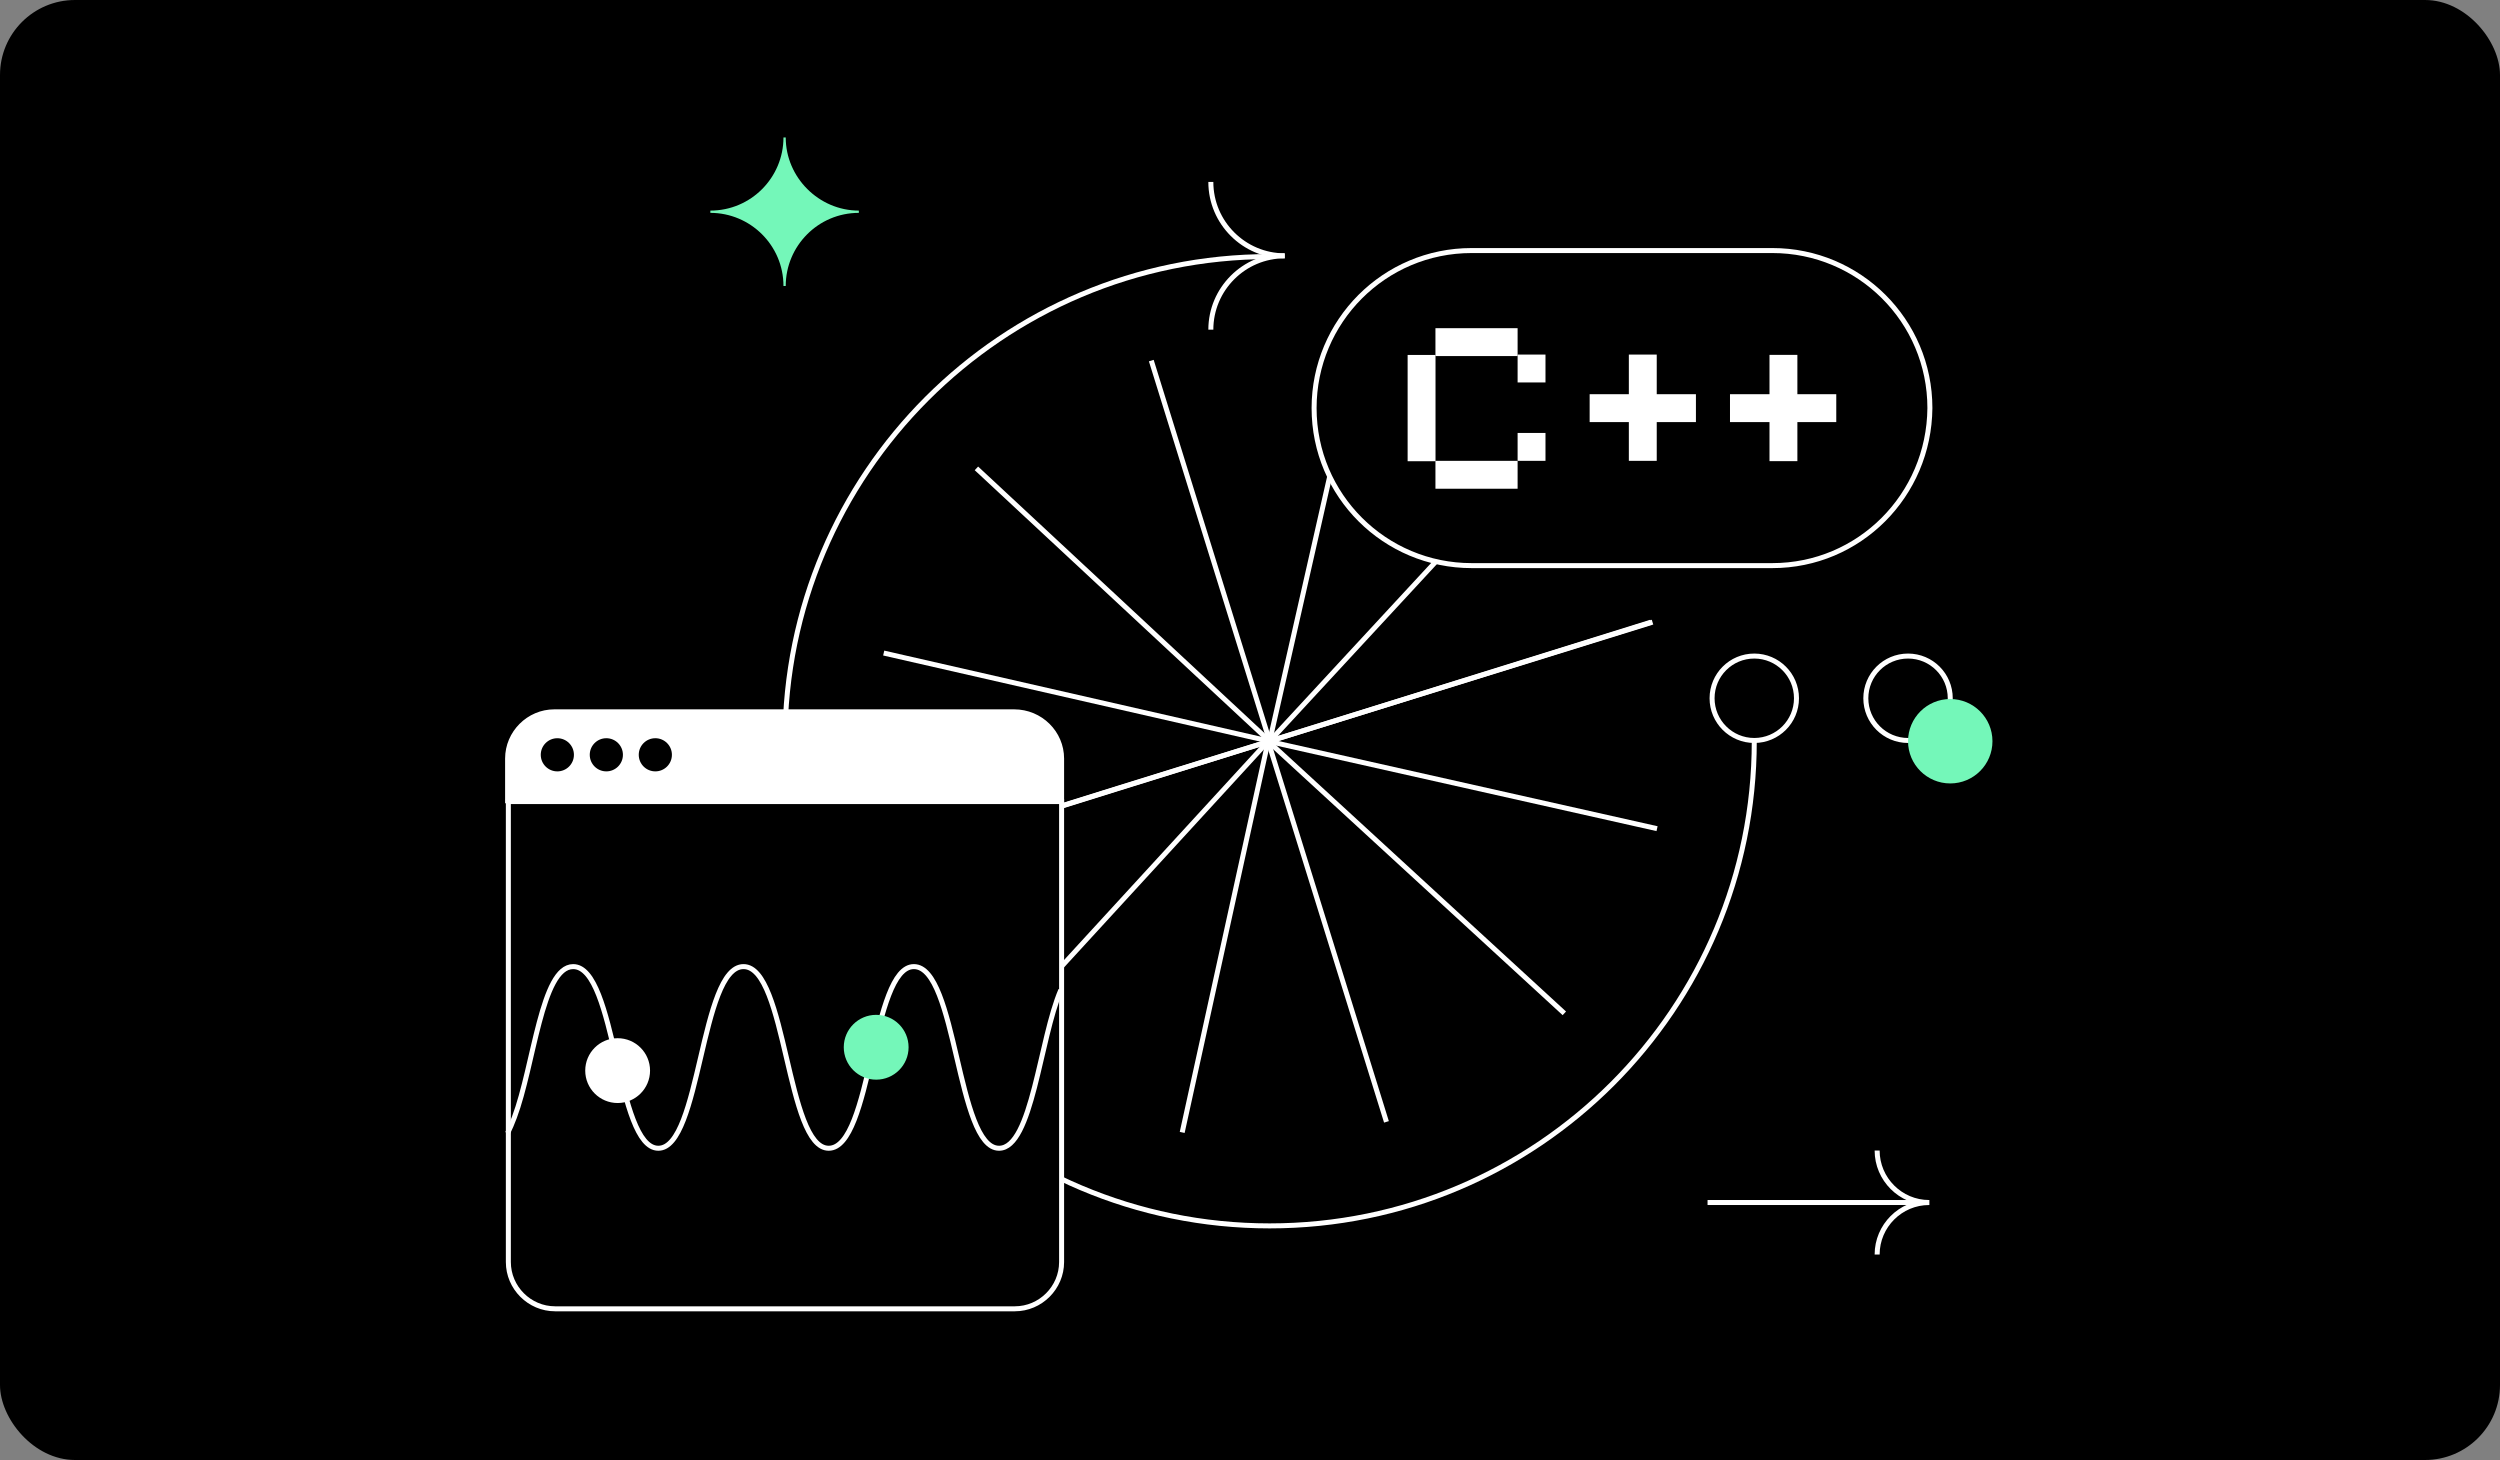 <?xml version="1.0" encoding="UTF-8"?> <svg xmlns="http://www.w3.org/2000/svg" width="500" height="292" viewBox="0 0 500 292" fill="none"><rect x="0" y="0" width="500" height="292" fill="#808080" stroke="none"/> <rect width="500" height="292" rx="15" fill="black"></rect> <path d="M350.855 148.247C350.855 201.762 307.44 245.177 253.925 245.177C200.41 245.177 156.994 201.762 156.994 148.247C156.994 94.732 200.41 51.316 253.925 51.316" stroke="white" stroke-miterlimit="10"></path> <path d="M256.94 51.165C248.799 51.165 242.167 44.532 242.167 36.392" stroke="white" stroke-miterlimit="10"></path> <path d="M256.94 51.165C248.799 51.165 242.167 57.798 242.167 65.938" stroke="white" stroke-miterlimit="10"></path> <path d="M157.145 27.498H156.693C156.693 35.488 150.211 42.12 142.071 42.12V42.573C150.06 42.573 156.693 49.055 156.693 57.195H157.145C157.145 49.206 163.627 42.573 171.768 42.573V42.12C163.778 42.12 157.145 35.488 157.145 27.498Z" fill="#74F7B9"></path> <path d="M385.829 240.504C380.101 240.504 375.427 235.83 375.427 230.102" stroke="white" stroke-miterlimit="10"></path> <path d="M385.829 240.503C380.101 240.503 375.427 245.177 375.427 250.905" stroke="white" stroke-miterlimit="10"></path> <path d="M341.509 240.503H385.829" stroke="white" stroke-miterlimit="10"></path> <path d="M230.258 72.119L253.925 148.247" stroke="white" stroke-miterlimit="10"></path> <path d="M253.925 148.247L195.284 93.676" stroke="white" stroke-miterlimit="10"></path> <path d="M253.925 148.247L176.742 130.609" stroke="white" stroke-miterlimit="10"></path> <path d="M223.776 157.593L177.948 171.914" stroke="white" stroke-miterlimit="10"></path> <path d="M253.925 148.247L271.713 69.858" stroke="white" stroke-miterlimit="10"></path> <path d="M253.925 148.247L308.043 89.757" stroke="white" stroke-miterlimit="10"></path> <path d="M223.776 157.593L330.505 124.429" stroke="white" stroke-miterlimit="10"></path> <path d="M277.291 224.374L253.624 148.247" stroke="white" stroke-miterlimit="10"></path> <path d="M253.624 148.247L236.438 226.485" stroke="white" stroke-miterlimit="10"></path> <path d="M253.624 148.247L200.108 206.586" stroke="white" stroke-miterlimit="10"></path> <path d="M223.474 157.744L177.647 172.065" stroke="white" stroke-miterlimit="10"></path> <path d="M253.624 148.247L312.867 202.667" stroke="white" stroke-miterlimit="10"></path> <path d="M253.624 148.247L331.409 165.734" stroke="white" stroke-miterlimit="10"></path> <path d="M223.474 157.744L330.203 124.429" stroke="white" stroke-miterlimit="10"></path> <path d="M354.473 113.123H294.325C276.989 113.123 262.819 99.103 262.819 81.617C262.819 64.281 276.839 50.11 294.325 50.11H354.473C371.809 50.11 385.98 64.13 385.98 81.617C385.829 99.103 371.809 113.123 354.473 113.123Z" fill="black" stroke="white" stroke-miterlimit="10"></path> <path d="M309.098 70.913H303.521V76.49H309.098V70.913Z" fill="white"></path> <path d="M309.098 86.59H303.521V92.168H309.098V86.59Z" fill="white"></path> <path d="M303.521 65.637H287.089V71.214H303.521V65.637Z" fill="white"></path> <path d="M303.521 92.168H287.089V97.746H303.521V92.168Z" fill="white"></path> <path d="M287.103 92.245V70.99H281.525V92.245H287.103Z" fill="white"></path> <path d="M331.347 92.169V70.914H325.769V92.169H331.347Z" fill="white"></path> <path d="M317.929 84.419H339.185V78.841H317.929V84.419Z" fill="white"></path> <path d="M359.476 92.23V70.975H353.899V92.23H359.476Z" fill="white"></path> <path d="M345.998 84.419H367.254V78.841H345.998V84.419Z" fill="white"></path> <path d="M212.319 151.714V160.156H101.52V151.714C101.52 146.589 105.74 142.368 110.866 142.368H202.822C208.098 142.368 212.319 146.589 212.319 151.714Z" fill="white" stroke="white" stroke-miterlimit="10"></path> <path d="M212.319 160.307V252.413C212.319 257.539 208.098 261.76 202.973 261.76H111.017C105.891 261.76 101.67 257.539 101.67 252.413V160.307H212.319Z" fill="black" stroke="white" stroke-miterlimit="10"></path> <path d="M111.469 154.277C113.3 154.277 114.785 152.793 114.785 150.961C114.785 149.129 113.3 147.645 111.469 147.645C109.637 147.645 108.152 149.129 108.152 150.961C108.152 152.793 109.637 154.277 111.469 154.277Z" fill="black"></path> <path d="M121.267 154.276C123.099 154.276 124.584 152.792 124.584 150.96C124.584 149.128 123.099 147.644 121.267 147.644C119.436 147.644 117.951 149.128 117.951 150.96C117.951 152.792 119.436 154.276 121.267 154.276Z" fill="black"></path> <path d="M131.066 154.276C132.898 154.276 134.382 152.792 134.382 150.96C134.382 149.128 132.898 147.644 131.066 147.644C129.234 147.644 127.75 149.128 127.75 150.96C127.75 152.792 129.234 154.276 131.066 154.276Z" fill="black"></path> <path d="M381.608 148.095C386.27 148.095 390.05 144.316 390.05 139.653C390.05 134.991 386.27 131.211 381.608 131.211C376.946 131.211 373.166 134.991 373.166 139.653C373.166 144.316 376.946 148.095 381.608 148.095Z" fill="black" stroke="white" stroke-miterlimit="10"></path> <path d="M350.855 148.095C355.518 148.095 359.297 144.315 359.297 139.653C359.297 134.99 355.518 131.211 350.855 131.211C346.193 131.211 342.414 134.99 342.414 139.653C342.414 144.315 346.193 148.095 350.855 148.095Z" fill="black" stroke="white" stroke-miterlimit="10"></path> <path d="M390.05 156.688C394.712 156.688 398.492 152.909 398.492 148.247C398.492 143.584 394.712 139.805 390.05 139.805C385.387 139.805 381.608 143.584 381.608 148.247C381.608 152.909 385.387 156.688 390.05 156.688Z" fill="#74F7B9"></path> <path d="M101.52 226.635C101.972 225.731 102.424 224.675 102.876 223.469C106.796 213.068 108.303 193.32 114.635 193.32C123.227 193.32 123.227 229.65 131.669 229.65C140.111 229.65 140.111 193.32 148.703 193.32C157.296 193.32 157.296 229.65 165.738 229.65C174.33 229.65 174.33 193.32 182.772 193.32C191.365 193.32 191.365 229.65 199.807 229.65C206.44 229.65 207.947 207.792 212.168 197.993" stroke="white" stroke-miterlimit="10"></path> <path d="M123.529 220.605C127.109 220.605 130.011 217.703 130.011 214.123C130.011 210.543 127.109 207.641 123.529 207.641C119.949 207.641 117.046 210.543 117.046 214.123C117.046 217.703 119.949 220.605 123.529 220.605Z" fill="white"></path> <path d="M175.235 215.933C178.815 215.933 181.717 213.03 181.717 209.45C181.717 205.87 178.815 202.968 175.235 202.968C171.655 202.968 168.753 205.87 168.753 209.45C168.753 213.03 171.655 215.933 175.235 215.933Z" fill="#74F7B9"></path> </svg> 